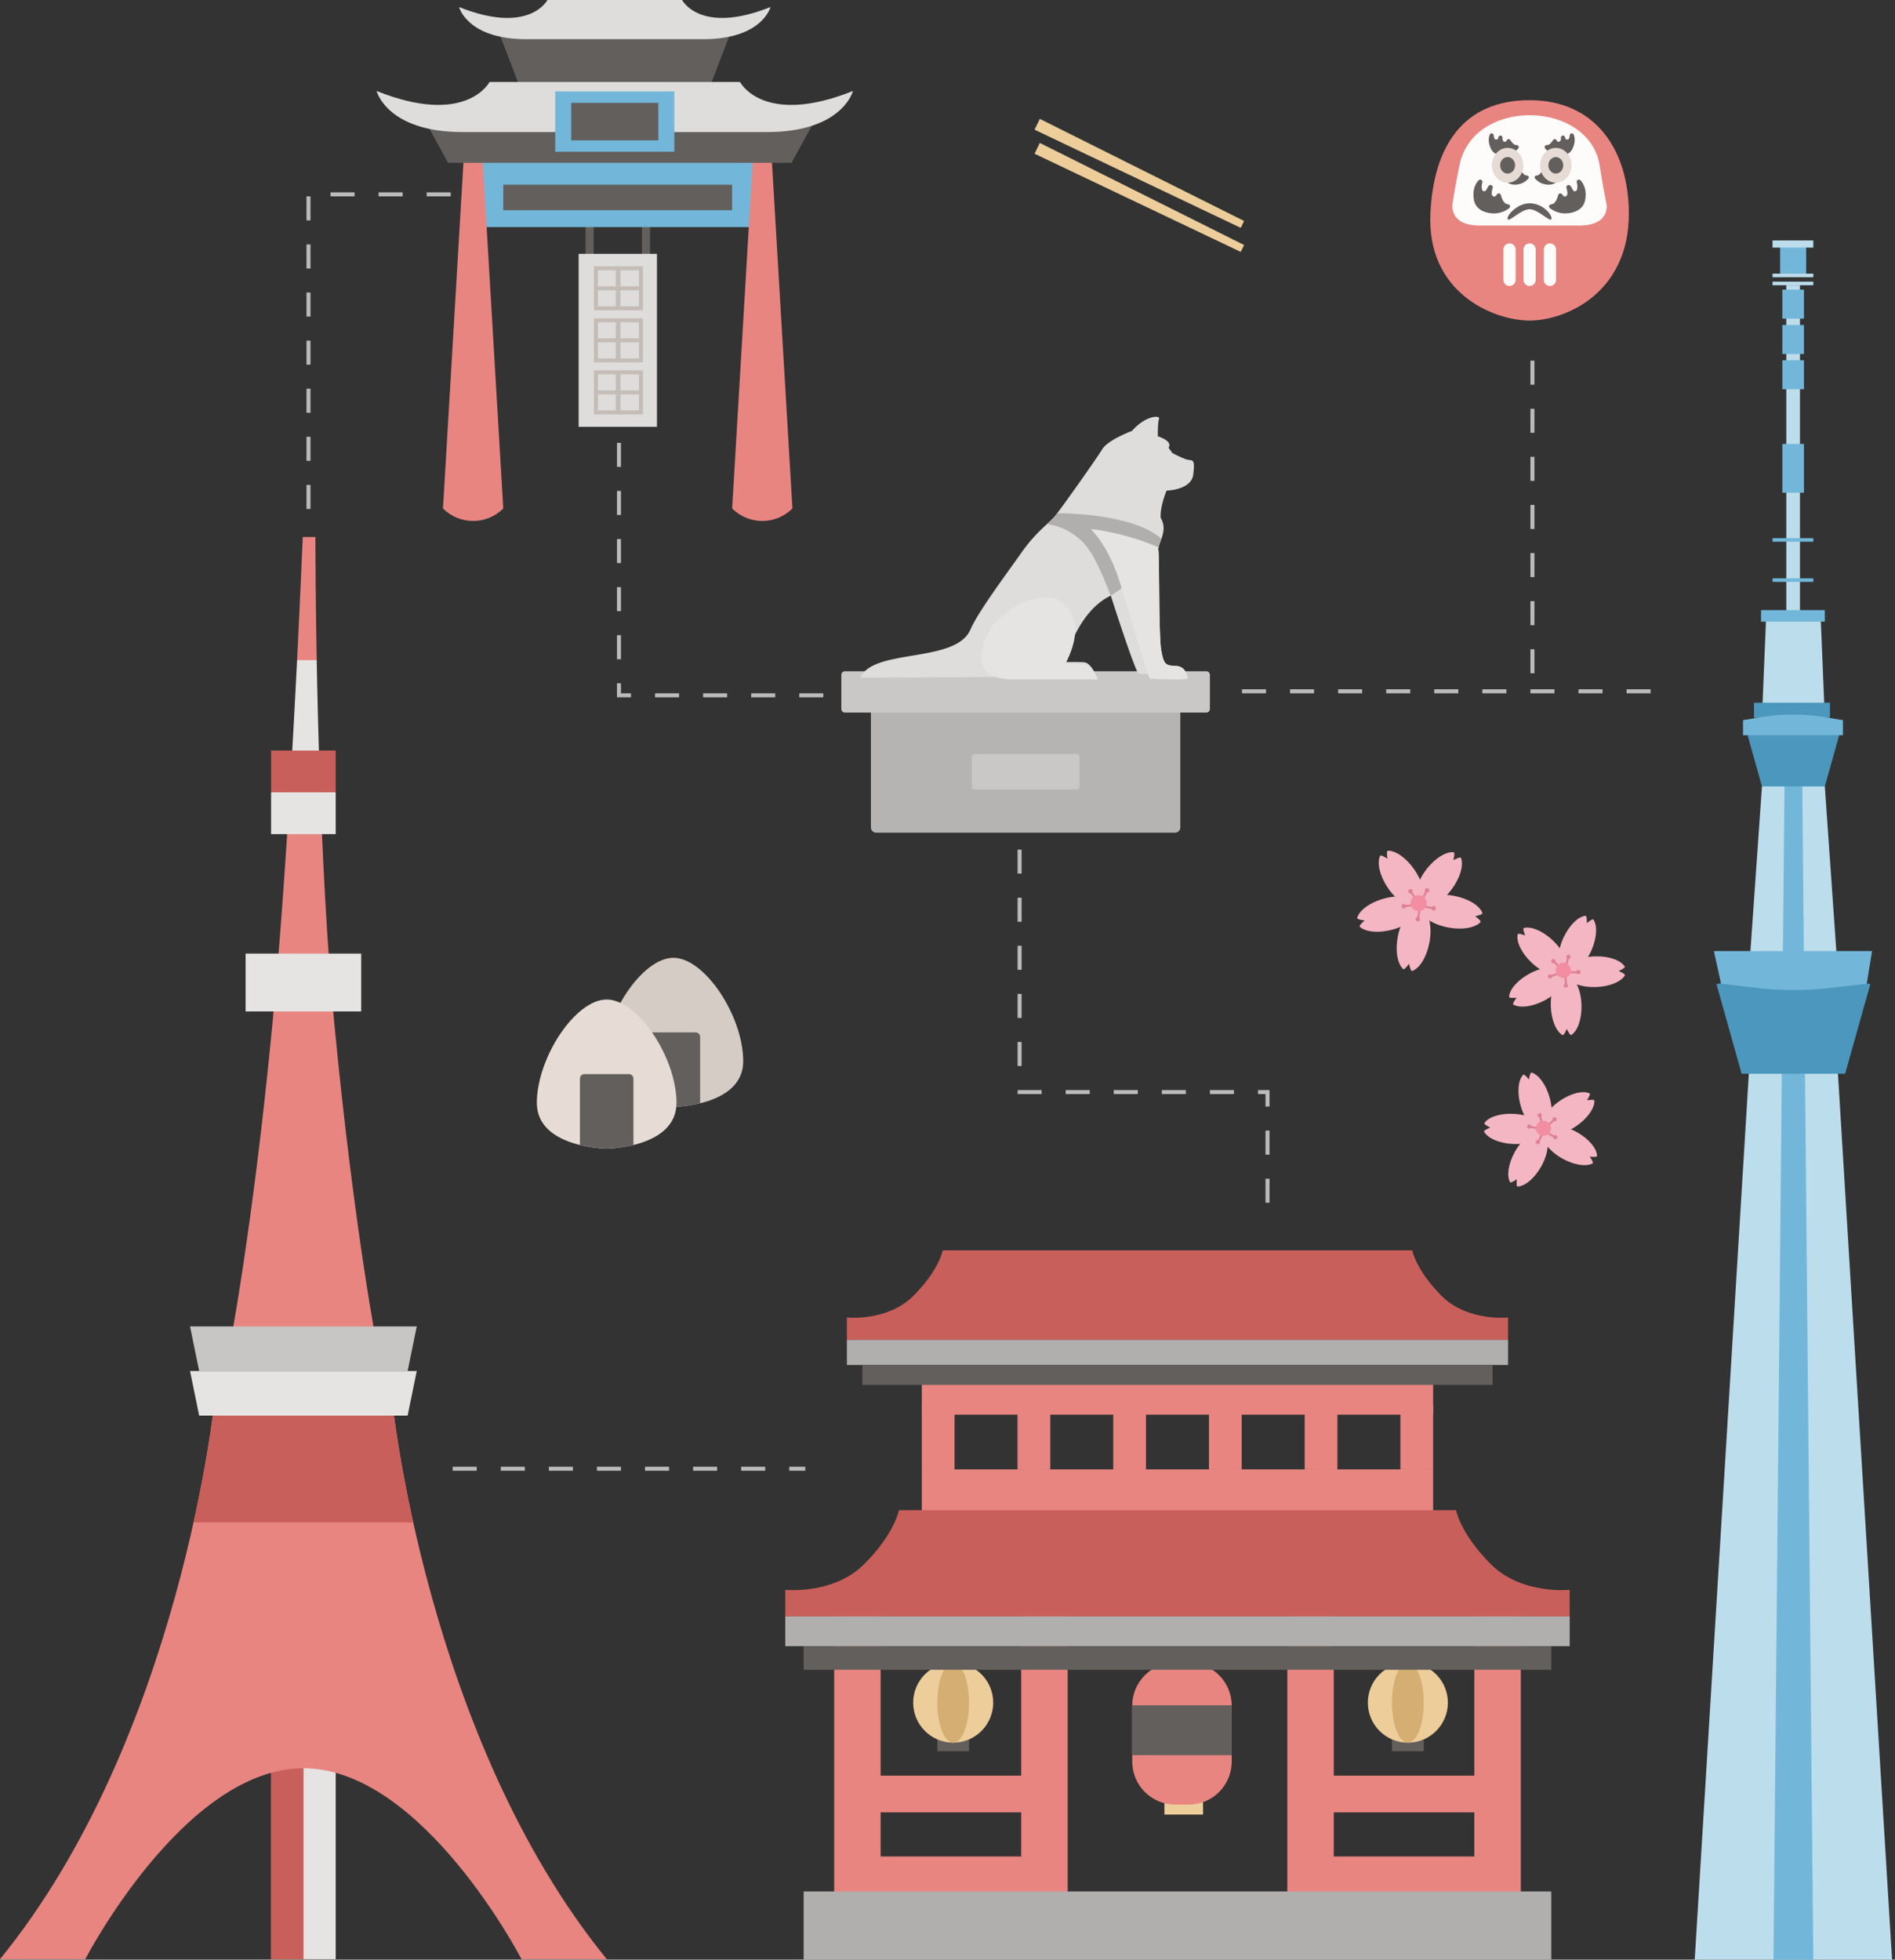 <svg width="473" height="489" fill="none" xmlns="http://www.w3.org/2000/svg"><rect width="100%" height="100%" fill="#333333" stroke="none"/><path d="M254.893 397.812v45.267h-35.086v-45.267h-11.596v82.918h11.596v-8.322h35.086v8.322h11.597v-82.918h-11.597zm-35.086 65.433v-11.004h35.086v11.004h-35.086zM368.003 397.812v45.267h-35.087v-45.267H321.32v82.918h11.596v-8.322h35.087v8.322h11.596v-82.918h-11.596zm-35.088 65.433v-11.004h35.087v11.004h-35.087z" fill="#E98581"/><path d="M300.283 448.852h-9.638v3.943h9.638v-3.943z" fill="#EDCD9A"/><path d="M296.7 450.308h-3.346c-5.932 0-10.741-4.808-10.741-10.741v-13.951c0-5.933 4.809-10.741 10.741-10.741h3.346c5.932 0 10.741 4.808 10.741 10.741v13.951c0 5.932-4.809 10.741-10.741 10.741z" fill="#E98581"/><path d="M307.441 437.972v-11.957c0-.165-.017-.325-.025-.488h-24.778c-.007.163-.025.323-.025.488v11.957h24.828zM241.887 432.711h-7.928v4.281h7.928v-4.281z" fill="#635F5C"/><path d="M237.922 434.852c5.517 0 9.989-4.472 9.989-9.988 0-5.517-4.472-9.989-9.989-9.989-5.516 0-9.988 4.472-9.988 9.989 0 5.516 4.472 9.988 9.988 9.988z" fill="#EDCD9A"/><path d="M241.887 424.864c0 5.516-1.775 9.988-3.964 9.988s-3.964-4.472-3.964-9.988c0-5.517 1.775-9.989 3.964-9.989s3.964 4.472 3.964 9.989z" fill="#D4AE72"/><path d="M355.37 432.711h-7.927v4.281h7.927v-4.281z" fill="#635F5C"/><path d="M351.409 434.852c5.516 0 9.988-4.472 9.988-9.988 0-5.517-4.472-9.989-9.988-9.989-5.517 0-9.989 4.472-9.989 9.989 0 5.516 4.472 9.988 9.989 9.988z" fill="#EDCD9A"/><path d="M351.407 434.852c2.19 0 3.964-4.472 3.964-9.988 0-5.517-1.774-9.989-3.964-9.989-2.189 0-3.964 4.472-3.964 9.989 0 5.516 1.775 9.988 3.964 9.988z" fill="#D4AE72"/><path d="M357.717 366.656H230.092v15.404h127.625v-15.404zM357.717 344.051H230.092v8.943h127.625v-8.943z" fill="#E98581"/><path d="M238.262 350.531h-8.172v16.125h8.172v-16.125zM262.152 350.531h-8.172v16.125h8.172v-16.125zM286.043 350.531h-8.172v16.125h8.172v-16.125zM309.935 350.531h-8.171v16.125h8.171v-16.125zM333.826 350.531h-8.172v16.125h8.172v-16.125zM357.717 350.531h-8.172v16.125h8.172v-16.125z" fill="#E98581"/><path d="M387.209 471.977H200.596v17.513h186.613v-17.513z" fill="#B0AFAE"/><path d="M359.833 323.369c-6.463-6.464-7.325-11.369-7.325-11.369H235.3s-.861 4.905-7.325 11.369c-6.464 6.463-16.59 5.386-16.59 5.386v5.602h165.038v-5.602s-10.125 1.077-16.59-5.386z" fill="#C95F5B"/><path d="M376.425 334.355H211.387v6.249h165.038v-6.249z" fill="#B0AFAE"/><path d="M372.548 340.602h-157.29v4.97h157.29v-4.97z" fill="#635F5C"/><path d="M372.124 390.32c-7.669-7.668-8.692-13.488-8.692-13.488H224.375s-1.023 5.82-8.692 13.488c-7.668 7.669-19.683 6.391-19.683 6.391v6.646h195.806v-6.646s-12.013 1.278-19.682-6.391z" fill="#C95F5B"/><path d="M391.808 403.355H196.002v7.414h195.806v-7.414z" fill="#B0AFAE"/><path d="M387.209 410.77H200.596v5.897h186.613v-5.897z" fill="#635F5C"/><path d="M450.828 61.05h-6.504v7.239h6.504V61.05z" fill="#72B7D9"/><path d="M449.28 71.172h-3.411v82.506h3.411V71.172z" fill="#BCDDEC"/><path d="M450.272 72.273h-5.389v7.238h5.389v-7.238zM450.272 81.086h-5.389v7.238h5.389v-7.238zM450.272 89.898h-5.389v7.238h5.389v-7.238zM450.272 110.773h-5.389v12.169h5.389v-12.169z" fill="#72B7D9"/><path d="M452.611 60h-10.175v1.783h10.175V60zM452.611 68.285h-10.175v.892h10.175v-.892zM452.611 70.281h-10.175v.892h10.175v-.892z" fill="#BCDDEC"/><path d="M452.611 144.309h-10.175v.892h10.175v-.892zM452.611 134.285h-10.175v.892h10.175v-.892z" fill="#72B7D9"/><path d="M455.483 179.097h-15.688l1.05-25.417h13.589l1.049 25.417z" fill="#BCDDEC"/><path d="M456.767 175.344h-18.964v3.752h18.964v-3.752z" fill="#4B97BD"/><path d="M458.63 241.176h-21.985l3.149-44.942 7.844-10.496 7.844 10.496 3.148 44.942zM472.276 489.166H423l13.645-223.375 10.993-5.248 10.993 5.248 13.645 223.375z" fill="#BCDDEC"/><path d="M452.611 489.167h-9.947l2.754-293.708 2.219-6.9 2.219 6.9 2.755 293.708z" fill="#72B7D9"/><path d="m447.639 242.652-19.207 2.904 6.288 22.381h25.838l6.289-22.381-19.208-2.904z" fill="#4B97BD"/><path d="M427.795 237.32h39.481l-1.329 8.15-9.241 1.06a79.037 79.037 0 0 1-18.131-.014l-8.992-1.045-1.788-8.151z" fill="#72B7D9"/><path d="m447.639 180.883-11.662 1.763 3.818 13.589h15.688l3.818-13.589-11.662-1.763z" fill="#4B97BD"/><path d="M460.006 183.457h-24.942v-3.752l4.052-.689a49.922 49.922 0 0 1 16.574-.029l4.317.719v3.751h-.001zM455.481 152.238h-15.917v2.881h15.917v-2.881z" fill="#72B7D9"/><path d="M293.288 207.783h-74.573a1.332 1.332 0 0 1-1.332-1.332v-30.783h77.237v30.783c0 .736-.597 1.332-1.332 1.332z" fill="#B5B4B3"/><path d="M301.098 177.813h-90.197a.901.901 0 0 1-.901-.901v-8.507c0-.498.404-.901.901-.901h90.198c.497 0 .901.403.901.901v8.507a.901.901 0 0 1-.902.901z" fill="#C9C8C7"/><path d="M289.728 129.261s-.363-2.299 1.452-6.839c0 0 6.174-.121 6.658-3.994.484-3.874-.121-3.511-1.271-3.693-1.15-.181-3.934-1.694-3.934-1.694l-.969-1.332s1.392-1.452-2.663-2.844c0 0-.061-3.451.303-4.358.364-.908-3.207-.969-6.778 3.026 0 0-5.993 2.239-7.385 4.539-1.391 2.3-10.48 15.139-11.857 16.762-1.533 1.806-4.726 3.938-8.297 9.022-3.571 5.084-10.85 14.787-12.771 19.247-3.652 8.482-24.179 4.587-27.478 11.984 0 0 52.555-.257 57.902-.244a.699.699 0 0 0 .611-1.037c-.563-1.039-1.551-2.491-2.7-2.552-1.995-.105-4.763-.038-4.763-.038s2.869-12.502 11.473-16.585c0 0 6.112 19.186 6.96 19.428.847.243 2.239.061 2.239.061l.545 1.2s6.961.474 9.502 0c0 0-.302-3.016-2.905-3.137-2.602-.121-3.087-.181-3.752-3.934-.666-3.753-.424-23.544-.727-24.997-.303-1.454 2.602-4.662.605-7.991z" fill="#DEDDDC"/><path d="M296.507 169.319s-.303-3.016-2.905-3.136c-2.603-.122-3.087-.182-3.753-3.935-.665-3.752-.423-23.544-.726-24.997-.091-.44.112-1.042.384-1.759l-.142-.253-17.485-5.122-1.501 1.413 9.493 14.936 6.588 21.654.545 1.199s6.96.474 9.502 0z" fill="#E5E4E3"/><path d="M275.811 136.767a27.98 27.98 0 0 0-3.535-4.772c9.156 1.196 15.42 3.935 16.873 4.615.12-.586.452-1.323.748-2.161-7.052-6.265-24.224-6.394-26.003-6.39-.267.351-.476.619-.611.777-.494.583-1.164 1.202-1.961 1.94l.038.005a15.141 15.141 0 0 1 10.432 6.378c.136.195.272.394.41.597 1.942 2.86 5.057 10.876 5.057 10.876l2.705-1.816s-1.292-5.233-4.153-10.049z" fill="#B0AFAE"/><path d="M274.054 169.532s-1.513-3.813-3.752-3.813h-4.418s3.241-5.63 2.347-10.29c-.894-4.661-4.526-7.202-10.034-6.053-5.508 1.15-10.411 6.597-10.411 6.597s-8.897 13.558 5.085 13.558l21.183.001z" fill="#E5E4E3"/><path d="M268.753 197.012h-25.505a.687.687 0 0 1-.687-.688v-7.464c0-.38.307-.688.687-.688h25.505c.38 0 .688.308.688.688v7.464c0 .38-.308.688-.688.688z" fill="#C9C8C7"/><path d="M83.792 353.238H71.697v135.64h12.095v-135.64z" fill="#E5E4E3"/><path d="M75.727 353.238h-8.063v135.64h8.063v-135.64z" fill="#C95F5B"/><path d="M75.727 353.238h-8.063v135.64h8.063v-135.64z" fill="#C95F5B"/><path d="M79.054 164.736c-.27-14.495-.325-25.753-.335-30.736h-3.153c-.232 5.657-.71 16.775-1.411 30.736-.05.976 4.917.975 4.899 0zM79.764 192.375H72.65c-1.23 20.898-2.803 43.852-4.687 63.488-4.94 51.532-10.941 81.887-10.941 81.887h37.414s-6.002-30.355-10.943-81.887c-1.894-19.768-3.037-42.71-3.728-63.488z" fill="#E98581"/><path d="M74.153 164.734c-.45 8.971-.995 19.111-1.628 29.736h7.31a1885.334 1885.334 0 0 1-.782-29.736h-4.9z" fill="#E5E4E3"/><path d="M97.862 349.363H53.594S45.087 433.583 0 488.879h21.283s24.67-47.639 54.445-47.639 54.445 47.639 54.445 47.639h21.283c-45.087-55.297-53.594-139.516-53.594-139.516z" fill="#E98581"/><path d="M103.147 379.899c-4.042-18.254-5.285-30.536-5.285-30.536H53.594s-1.243 12.282-5.285 30.536h54.838z" fill="#C95F5B"/><path d="M101.746 353.237H49.713l-2.28-11.128h56.592l-2.279 11.128z" fill="#E5E4E3"/><path d="M101.746 342.109H49.713l-2.28-11.129h56.592l-2.279 11.129z" fill="#C7C6C5"/><path d="M90.157 237.949H61.3v14.437h28.856v-14.437zM83.791 197.715H67.664v10.427h16.127v-10.427z" fill="#E5E4E3"/><path d="M83.791 187.285H67.664v10.427h16.127v-10.427z" fill="#C95F5B"/><path d="M381.8 25c-16.581 0-24.012 11.522-24.766 28.334-.893 19.918 15.951 26.655 24.766 26.655 8.815 0 24.766-6.716 24.766-26.655C406.566 37.597 398.38 25 381.8 25z" fill="#E98581"/><path d="M399.272 41.25c-2.659-16.312-31.57-17.007-34.976 0-1.505 7.511-1.721 9.72-1.79 9.964-.018 1.977.91 5.07 6.908 5.07H394.153c5.998 0 6.927-3.093 6.908-5.07-.069-.245-.556-2.396-1.789-9.965zM381.796 71.356c-.839 0-1.521-.68-1.521-1.52v-7.569a1.521 1.521 0 0 1 3.042 0v7.568c0 .84-.68 1.521-1.521 1.521zM386.874 71.356a1.52 1.52 0 0 1-1.52-1.52v-7.569a1.52 1.52 0 1 1 3.041 0v7.568a1.52 1.52 0 0 1-1.521 1.521zM376.789 71.356a1.52 1.52 0 0 1-1.521-1.52v-7.569a1.52 1.52 0 1 1 3.042 0v7.568a1.522 1.522 0 0 1-1.521 1.521z" fill="#FDFCFB"/><path d="M370.001 45.5c-.154.603-.228 1.206-.05 1.842.116.41.681.521.938.18.291-.386.425-.957.825-1.26.374-.284.925.023.871.489-.076.653-.461 1.36-.129 1.983.168.314.577.433.843.196.136-.122.245-.294.369-.455a.547.547 0 0 1 .954.175c.346 1.154.777 2.24 1.781 2.345.516.053.705.678.281.975-1.593 1.117-3.301 1.56-5.313 1.11-1.776-.398-3.209-1.421-3.498-3.347-.278-1.842.046-3.486 1.204-4.74.371-.403 1.06-.026.924.506zM393.566 45.5c.154.603.228 1.206.05 1.842-.116.41-.681.521-.938.18-.291-.386-.425-.957-.824-1.26-.374-.284-.926.023-.871.489.076.653.46 1.36.128 1.983-.167.314-.577.433-.842.196-.136-.122-.245-.294-.37-.455a.546.546 0 0 0-.953.175c-.346 1.154-.778 2.24-1.782 2.345-.515.053-.704.678-.28.975 1.593 1.117 3.301 1.56 5.313 1.11 1.775-.398 3.208-1.421 3.498-3.347.277-1.842-.046-3.486-1.204-4.74-.373-.403-1.061-.026-.925.506zM372.824 33.742c.025.268.079.53.187.783.19.447.864.372.964-.105l.037-.183c.121-.595.995-.522 1.011.085.008.293.021.586.16.83.204.357.753.287.902-.097l.006-.015a.509.509 0 0 1 .9-.094c.441.68.927 1.273 1.576 1.253.447-.013.684.522.386.857-.925 1.038-2.059 1.648-3.558 1.725-1.406.071-2.686-.395-3.3-1.771-.524-1.17-.66-2.323-.258-3.389.187-.497.937-.407.987.12zM376.093 41.644c.022.236.069.466.164.688.167.393.759.327.847-.092l.032-.16c.106-.524.875-.46.889.075.006.257.018.515.14.727.179.315.662.253.792-.085l.006-.013a.447.447 0 0 1 .791-.083c.386.597.814 1.118 1.384 1.102.393-.012.601.459.34.752-.814.913-1.81 1.448-3.126 1.515-1.235.063-2.359-.347-2.899-1.555-.46-1.029-.579-2.041-.227-2.978.164-.435.823-.356.867.107z" fill="#635F5C"/><path d="M376.306 45.594c2.169 0 3.927-1.944 3.927-4.344 0-2.399-1.758-4.344-3.927-4.344s-3.927 1.945-3.927 4.344c0 2.4 1.758 4.344 3.927 4.344z" fill="#E6DBD5"/><path d="M378.164 41.251c0 1.136-.832 2.056-1.858 2.056-1.027 0-1.859-.92-1.859-2.056 0-1.135.832-2.056 1.859-2.056 1.026 0 1.858.921 1.858 2.056zM391.823 33.742a2.61 2.61 0 0 1-.187.783c-.191.447-.864.372-.964-.105l-.037-.183c-.121-.595-.996-.522-1.012.085-.007.293-.021.586-.159.83-.204.357-.754.287-.902-.097l-.006-.015a.51.51 0 0 0-.901-.094c-.44.68-.927 1.273-1.576 1.253-.447-.013-.684.522-.386.857.926 1.038 2.06 1.648 3.558 1.725 1.407.071 2.686-.395 3.301-1.771.523-1.17.659-2.323.258-3.389-.187-.497-.938-.407-.987.12zM388.554 41.644c-.022.236-.07.466-.165.688-.167.393-.758.327-.846-.092-.012-.053-.022-.107-.033-.16-.106-.524-.875-.46-.888.075-.007.257-.018.515-.14.727-.179.315-.662.253-.793-.085l-.005-.013a.447.447 0 0 0-.791-.083c-.387.597-.815 1.118-1.385 1.102-.392-.012-.6.459-.339.752.813.913 1.809 1.448 3.125 1.515 1.236.063 2.36-.347 2.9-1.555.459-1.029.579-2.041.226-2.978-.163-.435-.822-.356-.866.107z" fill="#635F5C"/><path d="M384.414 41.25c0 2.4 1.758 4.344 3.927 4.344s3.927-1.945 3.927-4.344-1.758-4.344-3.927-4.344-3.927 1.945-3.927 4.344z" fill="#E6DBD5"/><path d="M386.482 41.251c0 1.136.832 2.056 1.859 2.056 1.027 0 1.859-.92 1.859-2.056 0-1.135-.832-2.056-1.859-2.056-1.027 0-1.859.921-1.859 2.056zM381.793 50.727c-2.845 0-5.649 2.772-5.488 3.875.162 1.1 3.267-2.383 5.476-2.4 2.208.017 5.314 3.5 5.475 2.4.162-1.103-2.242-3.875-5.463-3.875z" fill="#635F5C"/><path stroke="#BBB" stroke-dasharray="6 6" d="M113 366.5h88M310 172.5h108M382.5 90v83M254.501 212.001v60.501h61.878l-.001 31.17M154.5 110.5v63H206M112.5 48.5 77 48.498V133"/><path d="M148.183 51.242h-2.027v52.636h2.027V51.242zM162.249 51.242h-2.026v52.636h2.026V51.242z" fill="#635F5C"/><path d="M190.269 36.863h-72.175v19.805h72.175V36.863z" fill="#72B7D9"/><path d="M182.747 46.086h-57.13v6.371h57.13v-6.371z" fill="#635F5C"/><path d="m120.352 37.863-2.257 1.003-2.257-1.003c0 .251-5.266 89.02-5.266 89.02 4.155 4.154 10.891 4.154 15.046 0 0 0-5.266-88.769-5.266-89.02zM192.527 37.863l-2.256 1.003-2.257-1.003c0 .251-5.266 89.02-5.266 89.02 4.154 4.154 10.891 4.154 15.046 0 0 0-5.267-88.769-5.267-89.02z" fill="#E98581"/><path d="m154.704 24.574-48.897 5.015 6.018 11.034h85.759l6.018-11.034-48.898-5.015zM153.452 0l-29.296 7.131 6.018 15.688h46.556l6.018-15.688L153.452 0z" fill="#635F5C"/><path d="M184.714 20.46H122.188S116.423 31.673 94 22.704c0 0 2.563 10.25 21.462 10.25h75.978c18.899 0 21.462-10.25 21.462-10.25-22.423 8.97-28.188-2.242-28.188-2.242z" fill="#DEDDDC"/><path d="M168.312 22.82h-29.724v15.046h29.724V22.82z" fill="#72B7D9"/><path d="M170.252 0H136.65s-4.513 8.777-22.066 1.755c0 0 2.006 8.025 16.801 8.025H175.518c14.794 0 16.8-8.025 16.8-8.025C174.765 8.777 170.252 0 170.252 0z" fill="#DEDDDC"/><path d="M164.325 25.664h-21.749v9.358h21.749v-9.358z" fill="#635F5C"/><path d="M163.977 63.348H144.43v43.163h19.547V63.348z" fill="#DEDDDC"/><path d="M159.996 66.945H148.75v9.993h11.246v-9.993zM154.205 66.945v9.993M154.373 66.945v9.993M148.582 71.941h11.58M159.996 79.934H148.75v9.992h11.246v-9.992zM154.205 79.934v9.992M154.373 79.934v9.992M148.582 84.93h11.58M159.996 92.918H148.75v9.993h11.246v-9.993zM154.205 92.918v9.993M154.373 92.918v9.993M148.582 97.914h11.58" stroke="#C4BCB6" stroke-miterlimit="10"/><path d="M168.082 239c-7.857 0-17.428 14.584-17.428 25.804 0 11.22 17.428 11.423 17.428 11.423s17.428-.203 17.428-11.423S175.94 239 168.082 239z" fill="#D6CCC6"/><path d="M161.405 275.306c3.581.881 6.678.921 6.678.921s3.097-.039 6.678-.921V258.74c0-.622-.504-1.127-1.127-1.127h-11.103c-.622 0-1.127.504-1.127 1.127v16.566h.001z" fill="#635F5C"/><path d="M151.428 249.41c-7.857 0-17.428 14.584-17.428 25.804 0 11.22 17.428 11.423 17.428 11.423s17.428-.203 17.428-11.423-9.57-25.804-17.428-25.804z" fill="#E6DBD5"/><path d="M144.751 285.715c3.581.881 6.678.921 6.678.921s3.097-.04 6.678-.921v-16.566c0-.622-.504-1.126-1.127-1.126h-11.103c-.622 0-1.127.504-1.127 1.126l.001 16.566z" fill="#635F5C"/><path d="M353.082 217.063c2.501 3.677 3.042 7.67 1.207 8.919-1.835 1.248-5.35-.722-7.852-4.399-2.068-3.041-2.796-6.296-1.949-8.039.177-.365 1.834.725 1.834.725s-.344-1.96.1-1.978c1.926-.077 4.627 1.783 6.66 4.772z" fill="#F3B6C2"/><path d="M361.451 231.436c-4.37-.832-7.576-3.273-7.16-5.453.414-2.18 4.293-3.273 8.662-2.441 3.612.687 6.429 2.474 7.063 4.305.133.384-1.809.784-1.809.784s1.629 1.143 1.328 1.469c-1.308 1.416-4.533 2.012-8.084 1.336z" fill="#F3B6C2"/><path d="M348.891 233.731c.832-4.37 3.273-7.575 5.453-7.16 2.179.415 3.273 4.294 2.441 8.662-.687 3.612-2.474 6.429-4.305 7.063-.384.133-.784-1.808-.784-1.808s-1.143 1.629-1.469 1.327c-1.416-1.308-2.011-4.534-1.336-8.084zM362.329 221.935c-2.662 3.564-6.261 5.377-8.039 4.048-1.777-1.328-1.061-5.293 1.601-8.857 2.2-2.947 5.041-4.695 6.964-4.463.404.048-.088 1.969-.088 1.969s1.741-.965 1.902-.55c.701 1.797-.178 4.958-2.34 7.853z" fill="#F3B6C2"/><path d="M347.572 231.97c4.292-1.167 7.299-3.848 6.717-5.99-.582-2.141-4.533-2.931-8.825-1.765-3.548.965-6.218 2.965-6.708 4.838-.103.393 1.863.642 1.863.642s-1.536 1.265-1.21 1.567c1.413 1.312 4.675 1.657 8.163.708z" fill="#F3B6C2"/><path d="m358.285 226.797-3.006-.68M350.361 226.141l3.061-.363M353.882 229.79l.471-3.046M351.932 222.191l1.733 2.548" stroke="#DE8193" stroke-width=".5" stroke-miterlimit="10"/><path d="M352.543 222.095a.558.558 0 1 1-.923.63.558.558 0 0 1 .923-.63z" fill="#DE8193"/><path d="m356.185 222.18-1.462 2.713" stroke="#DE8193" stroke-width=".5" stroke-miterlimit="10"/><path d="M356.651 222.489a.558.558 0 1 1-.935-.612.559.559 0 1 1 .935.612zM357.679 227.161a.56.56 0 1 1 .386-1.05.56.56 0 0 1-.386 1.05zM350.474 226.688a.56.56 0 1 0-.23-1.095.56.56 0 0 0 .23 1.095zM354.444 229.361a.559.559 0 1 0-1.118-.028.559.559 0 0 0 1.118.028z" fill="#DE8193"/><path d="M355.735 224.234a1.996 1.996 0 1 1-3.302 2.244 1.996 1.996 0 0 1 3.302-2.244z" fill="#F38DA1"/><path d="M387.557 234.633c3.088 2.912 4.414 6.521 2.961 8.062-1.453 1.541-5.134.429-8.222-2.483-2.553-2.407-3.901-5.291-3.471-7.089.09-.377 1.857.298 1.857.298s-.725-1.756-.313-1.864c1.779-.468 4.679.71 7.188 3.076z" fill="#F3B6C2"/><path d="M398.312 246.304c-4.242.124-7.732-1.491-7.794-3.608-.062-2.116 3.327-3.933 7.57-4.058 3.507-.103 6.5.984 7.467 2.559.202.331-1.524 1.104-1.524 1.104s1.753.729 1.538 1.095c-.926 1.588-3.809 2.807-7.257 2.908z" fill="#F3B6C2"/><path d="M387.083 251.024c-.125-4.242 1.49-7.732 3.607-7.794 2.117-.062 3.934 3.327 4.058 7.57.103 3.507-.983 6.5-2.559 7.467-.33.202-1.103-1.524-1.103-1.524s-.729 1.752-1.095 1.538c-1.589-.925-2.807-3.809-2.908-7.257zM397.176 237.268c-1.747 3.868-4.728 6.297-6.658 5.426-1.929-.872-2.078-4.714-.331-8.583 1.444-3.198 3.731-5.412 5.57-5.592.386-.037.325 1.854.325 1.854s1.423-1.257 1.659-.904c1.022 1.53.854 4.656-.565 7.799z" fill="#F3B6C2"/><path d="M385.491 249.657c3.759-1.97 6.01-5.088 5.026-6.963-.983-1.876-4.827-1.799-8.586.172-3.108 1.629-5.184 4.042-5.255 5.889-.015.387 1.87.214 1.87.214s-1.172 1.495-.805 1.71c1.585.93 4.696.58 7.75-1.022z" fill="#F3B6C2"/><path d="m394.408 242.632-2.941-.015M386.891 243.652l2.777-.967M390.921 246.329l-.187-2.935M387.543 239.648l2.139 2.018" stroke="#DE8193" stroke-width=".5" stroke-miterlimit="10"/><path d="M388.092 239.433a.534.534 0 1 1-.732.777.534.534 0 0 1 .732-.777z" fill="#DE8193"/><path d="m391.5 238.764-.804 2.829" stroke="#DE8193" stroke-width=".5" stroke-miterlimit="10"/><path d="M392 238.956a.534.534 0 1 1-.998-.38.534.534 0 0 1 .998.38zM393.918 243.097a.535.535 0 1 1 .145-1.06.535.535 0 0 1-.145 1.06zM387.108 244.141a.533.533 0 1 0-.435-.974.533.533 0 0 0 .435.974zM391.357 245.814a.535.535 0 0 0-1.048.203.534.534 0 1 0 1.048-.203z" fill="#DE8193"/><path d="M391.504 240.767c.764.722.8 1.928.079 2.693a1.906 1.906 0 0 1-2.772-2.614 1.905 1.905 0 0 1 2.693-.079z" fill="#F38DA1"/><path d="M386.795 273.849c1.128 4.009.423 7.715-1.577 8.279-2 .563-4.536-2.23-5.666-6.239-.933-3.314-.612-6.421.657-7.716.265-.272 1.413 1.187 1.413 1.187s.276-1.843.676-1.726c1.732.504 3.578 2.958 4.497 6.215z" fill="#F3B6C2"/><path d="M389.959 289.093c-3.633-2.036-5.755-5.155-4.739-6.968 1.015-1.813 4.783-1.632 8.417.404 3.003 1.683 4.973 4.107 4.993 5.92.004.38-1.839.159-1.839.159s1.108 1.498.742 1.699c-1.581.87-4.623.44-7.574-1.214z" fill="#F3B6C2"/><path d="M378.125 287.402c2.036-3.632 5.156-5.755 6.968-4.739 1.813 1.015 1.631 4.784-.404 8.417-1.683 3.003-4.106 4.974-5.92 4.993-.38.004-.16-1.839-.16-1.839s-1.497 1.108-1.699.743c-.869-1.582-.439-4.623 1.215-7.575zM393.559 280.918c-3.422 2.375-7.155 2.914-8.34 1.208-1.184-1.707.629-5.016 4.05-7.389 2.829-1.963 5.871-2.672 7.509-1.895.344.162-.663 1.723-.663 1.723s1.832-.34 1.853.077c.089 1.801-1.629 4.347-4.409 6.276z" fill="#F3B6C2"/><path d="M377.476 285.452c4.158.238 7.625-1.249 7.744-3.324.119-2.075-3.156-3.949-7.313-4.187-3.438-.197-6.402.785-7.394 2.304-.208.319 1.464 1.124 1.464 1.124s-1.739.667-1.54 1.032c.865 1.583 3.66 2.857 7.039 3.051z" fill="#F3B6C2"/><path d="m388.524 284.036-2.467-1.497M381.684 281.102l2.824.587M383.725 285.385l1.323-2.564M384.249 278.058l.783 2.778" stroke="#DE8193" stroke-width=".5" stroke-miterlimit="10"/><path d="M384.822 278.156a.523.523 0 0 1-.362.646.523.523 0 1 1 .362-.646z" fill="#DE8193"/><path d="m388.029 279.311-2.104 1.976" stroke="#DE8193" stroke-width=".5" stroke-miterlimit="10"/><path d="M388.353 279.725a.524.524 0 1 1-.65-.822.524.524 0 0 1 .65.822zM387.878 284.18a.524.524 0 1 1 .653-.82.524.524 0 0 1-.653.82zM381.62 281.622a.524.524 0 1 0 .124-1.04.524.524 0 0 0-.124 1.04zM384.353 285.172a.524.524 0 1 0-.986-.357.524.524 0 0 0 .986.357z" fill="#DE8193"/><path d="M387.02 281.003a1.869 1.869 0 1 1-3.597 1.015 1.869 1.869 0 0 1 3.597-1.015z" fill="#F38DA1"/><path d="m258.226 32.36 1.315-2.696 50.993 25.475-.839 1.72-51.469-24.499zM258.226 38.36l1.315-2.696 50.993 25.475-.839 1.721-51.469-24.5z" fill="#EDCD9A"/></svg>